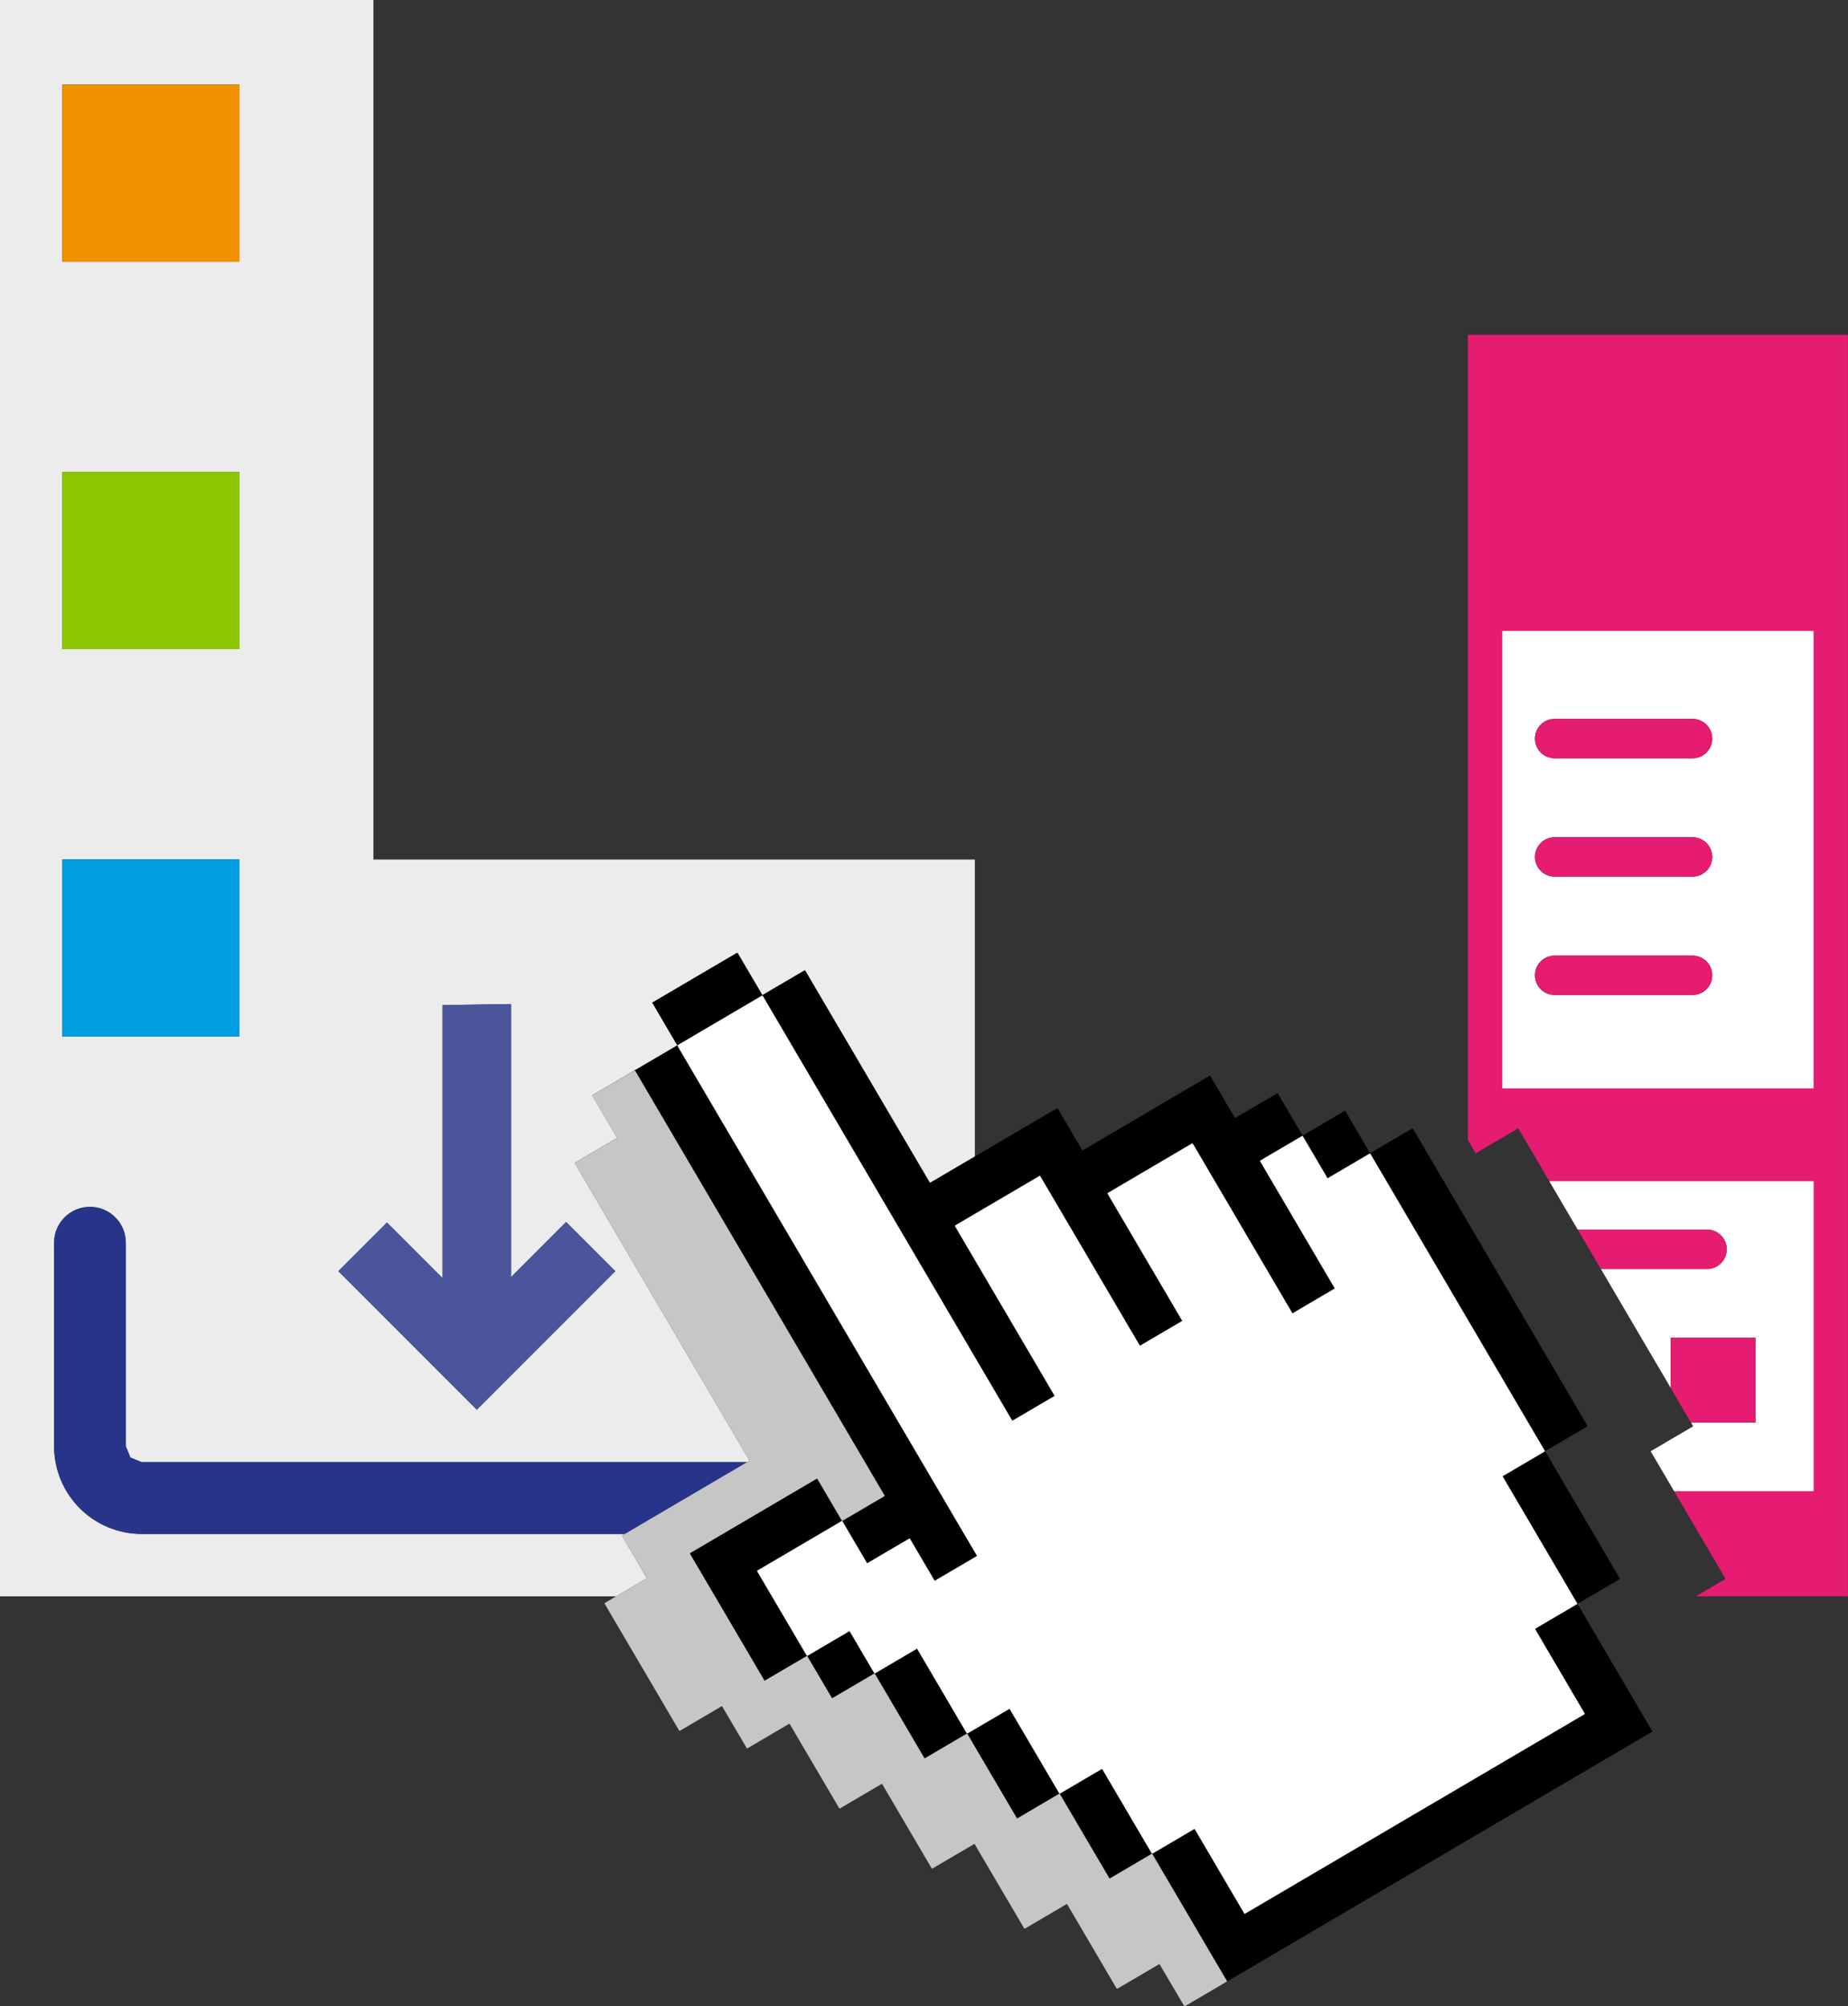 <?xml version="1.0" encoding="UTF-8"?><svg id="Calque_2" xmlns="http://www.w3.org/2000/svg" width="31.811" height="34.526" viewBox="0 0 31.811 34.526"><rect x="0" y="0" width="31.811" height="34.526" fill="#333333" stroke="none"/><polygon points="4.122 14.794 4.122 14.794 4.122 14.789 1.073 14.789 1.073 14.789 4.122 14.789 4.122 14.794" fill="none"/><rect x="4.122" y="1.456" width="0" height="3.049" fill="none"/><rect x="4.122" y="8.122" width="0" height="3.049" fill="none"/><path d="M11.134,27.157l-.422-.719-.002-.005,0-.005,.002-.004,.004-.003,.04-.024H2.44c-.415,0-.796-.17-1.067-.442-.272-.271-.442-.652-.442-1.067l0-3.503c0-.341,.276-.617,.617-.617,.341,0,.617,.276,.617,.617v3.503l.08,.194,.194,.08H12.858l.041-.024,.001-.004-.681-1.159-.303-.515-.484-.825-1.534-2.612-.002-.005,0-.005,.002-.004,.004-.003,.719-.422,.001-.005-.422-.719-.002-.005,0-.005,.002-.004,.004-.003,.578-.34,.136-.08,.003-.001,.001-.001,.001-.005-0-.002,.001,.001,.004,.002,.005,0,.005-.002,.714-.419,.004-.003,.002-.004,0-.005-.002-.005-.419-.714-.003-.004-.004-.002-.005-0-.001,0,.003-.002,1.458-.856,.005-.002,.005,0,.004,.002,.003,.004,.422,.719,.005,.001,.719-.422,.005-.001,.005,0,.004,.002,.003,.004,2.143,3.647,.005,.001,.768-.451v-5.113H6.428V0H0V27.471H10.606l.527-.309,.001-.005Zm-4.473-6.119l.957,.957v-4.699l1.179-.018v4.699l.948-.948,.847,.847-2.384,2.384-1.779-1.779-.605-.605,.605-.605,.233-.233ZM1.073,1.456h3.05v3.049h-0v0H1.073V1.456Zm0,6.667h3.05v0h0v3.049H1.073v-3.05Zm0,6.667v-0h3.049v.005h-0v3.044H1.073v-3.05h0Z" fill="#ececec"/><polygon points="4.122 4.505 4.122 1.456 1.073 1.456 1.073 1.456 1.073 4.505 4.122 4.505 4.122 4.505" fill="#f29100"/><polygon points="4.122 11.172 4.122 8.122 4.122 8.122 1.073 8.122 1.073 11.172 1.073 11.172 4.122 11.172" fill="#8bc800"/><polygon points="1.073 17.838 4.122 17.838 4.122 14.794 4.122 14.789 1.073 14.789 1.073 14.789 1.073 17.838" fill="#009ee2"/><path d="M25.267,5.761v13.857l.133,.226,.005,.001,.719-.422,.005-.002,.005,0,.004,.002,.003,.004,.528,.9h4.55v5.334h-2.402l.88,1.499,.002,.005-0,.005-.002,.004-.004,.003-.501,.294h2.618V5.761h-6.543Zm5.951,12.969h-5.36v-7.874h5.36v7.874Z" fill="#e61b72"/><path d="M31.219,20.327h-4.55l.489,.833h2.227c.187,0,.339,.152,.339,.339s-.152,.339-.339,.339h-1.828l1.204,2.05v-.869h1.46v1.46h-1.113l.032,.055,.002,.005-0,.005-.002,.004-.004,.003-.719,.422-.001,.005,.402,.684h2.402v-5.334Z" fill="#fff"/><path d="M25.859,18.731h5.36v-7.874h-5.36v7.874Zm.902-6.36h2.374c.187,0,.339,.152,.339,.339,0,.187-.152,.339-.339,.339h-2.374c-.188,0-.339-.152-.339-.339,0-.188,.152-.339,.339-.339Zm0,2.037h2.374c.187,0,.339,.152,.339,.339s-.152,.339-.339,.339h-2.374c-.188,0-.339-.152-.339-.339s.152-.339,.339-.339Zm0,2.037h2.374c.187,0,.339,.152,.339,.339s-.152,.339-.339,.339h-2.374c-.188,0-.339-.152-.339-.339s.152-.339,.339-.339Z" fill="#fff"/><path d="M26.762,13.05h2.374c.187,0,.339-.152,.339-.339,0-.188-.152-.339-.339-.339h-2.374c-.188,0-.339,.152-.339,.339,0,.187,.152,.339,.339,.339Z" fill="#e61b72"/><path d="M26.762,15.086h2.374c.187,0,.339-.152,.339-.339s-.152-.339-.339-.339h-2.374c-.188,0-.339,.152-.339,.339s.152,.339,.339,.339Z" fill="#e61b72"/><path d="M26.762,17.123h2.374c.187,0,.339-.152,.339-.339s-.152-.339-.339-.339h-2.374c-.188,0-.339,.152-.339,.339s.152,.339,.339,.339Z" fill="#e61b72"/><path d="M29.724,21.499c0-.188-.152-.339-.339-.339h-2.227l.399,.679h1.828c.187,0,.339-.152,.339-.339Z" fill="#e61b72"/><polygon points="30.22 23.019 28.76 23.019 28.76 23.888 29.107 24.48 30.22 24.48 30.22 23.019" fill="#e61b72"/><path d="M2.44,25.164l-.194-.08-.08-.194v-3.503c0-.341-.276-.617-.617-.617-.341,0-.617,.276-.617,.617l-0,3.503c-0,.415,.17,.796,.442,1.067,.271,.272,.652,.442,1.067,.442H10.756l1.825-1.072,.277-.163H2.44Z" fill="#28348a"/><polygon points="6.428 22.481 8.207 24.26 10.591 21.876 9.744 21.029 8.797 21.978 8.797 17.279 7.618 17.297 7.618 21.996 6.661 21.039 6.428 21.271 5.823 21.876 6.428 22.481" fill="#4b559c"/><path d="M27.157,27.604l.001-.005,.218-.128,.501-.294,.004-.003,.002-.004,0-.005-.002-.005-.88-1.499-.402-.684,.001-.005,.719-.422,.004-.003,.002-.004,0-.005-.002-.005-.032-.055-.347-.591-1.204-2.05-.399-.679-.489-.832-.528-.9-.003-.004-.004-.002-.005-0-.005,.001-.719,.422-.005-.001-.133-.226-.289-.493-.003-.004-.004-.002-.005-0-.005,.002-.646,.38-.072,.042-.005-.001-.422-.719-.003-.004-.004-.002-.005-0-.005,.002-.717,.421-.002,.001-.005-.001-.273-.465-.149-.254-.003-.004-.004-.002-.005-0-.005,.001-.483,.284-1.7,.999-.005-.001-.422-.719-.003-.004-.004-.002-.005-0-.005,.002-1.415,.831-.768,.451-.005-.001-2.143-3.647-.003-.004-.004-.002-.005-0-.005,.001-.719,.422-.005-.001-.422-.719-.003-.004-.004-.002-.005-0-.005,.002-1.458,.856-.003,.002,.001-0,.005,0,.004,.002,.003,.004,.419,.714,.002,.005-0,.005-.002,.004-.004,.003-.714,.419-.005,.002-.005-0-.004-.002-.001-.001,0,.002-.001,.005-.001,.001,.001-0,.005,0,.004,.002,.003,.004,4.29,7.303,.002,.005-0,.005-.002,.004-.004,.003-.714,.42-.005,.002-.005-0-.004-.002-.003-.004-.422-.719-.005-.001-2.187,1.285-.001,.005,1.285,2.188,.005,.001,.719-.422,.005-.002,.005,0,.004,.002,.003,.004,.422,.719,.005,.001,.719-.422,.005-.002,.005,0,.004,.002,.003,.004,.852,1.451,.005,.001,.719-.422,.005-.002,.005,0,.004,.002,.003,.004,.852,1.451,.005,.001,.719-.422,.005-.001,.005,0,.004,.002,.003,.004,.852,1.45,.005,.001,.719-.422,.005-.001,.005,0,.004,.002,.003,.004,1.28,2.178,.002,.005-0,.005-.002,.004-.001,.001,.003-.001,7.315-4.297,.004-.003,.002-.004,0-.005-.002-.005-1.282-2.183Zm.121,1.89l-.002,.004-.004,.003-5.839,3.43-.005,.002-.005-0-.004-.002-.003-.004-.852-1.451-.005-.001-.719,.422-.005,.002-.005-0-.004-.002-.003-.004-.852-1.45-.005-.001-.719,.422-.005,.002-.005-0-.004-.002-.003-.004-.852-1.451-.005-.001-.719,.422-.005,.001-.005-0-.004-.002-.003-.004-.852-1.451-.005-.001-.719,.422-.005,.001-.005-0-.004-.002-.003-.004-.422-.719-.005-.001-.719,.422-.005,.001-.005-0-.004-.002-.003-.004-.85-1.446-.002-.005,0-.005,.002-.004,.004-.003,1.446-.849,.005-.001,.005,0,.004,.002,.003,.004,.422,.719,.005,.001,.719-.422,.005-.002,.005,0,.004,.002,.003,.004,.422,.719,.005,.001,.724-.425,.001-.005-5.153-8.772-.002-.005,0-.005,.002-.004,.004-.003,1.446-.849,.005-.002,.005,0,.004,.002,.003,.004,4.293,7.308,.005,.001,.723-.425,.001-.005-1.712-2.915-.002-.005,0-.005,.002-.004,.004-.003,1.446-.85,.005-.002,.005,0,.004,.002,.003,.004,1.712,2.915,.005,.001,.723-.425,.001-.005-1.282-2.183-.002-.005,0-.005,.002-.004,.004-.003,1.446-.849,.005-.002,.005,0,.004,.002,.003,.004,1.712,2.915,.005,.001,.723-.425,.001-.005-1.282-2.183-.002-.005,0-.005,.002-.004,.004-.003,.714-.419,.005-.001,.005,0,.004,.002,.003,.004,.422,.719,.005,.001,.719-.422,.005-.002,.005,0,.004,.002,.003,.004,3,5.107,.002,.005-0,.005-.002,.004-.004,.003-.719,.422-.001,.005,1.282,2.183,.002,.005-0,.005-.002,.004-.004,.003-.719,.422-.001,.005,.852,1.451,.002,.005-0,.005Z"/><polygon points="26.425 28.034 26.426 28.03 27.145 27.607 27.148 27.604 27.15 27.6 27.151 27.595 27.149 27.591 25.867 25.408 25.868 25.404 26.587 24.981 26.591 24.978 26.593 24.974 26.593 24.969 26.591 24.965 23.591 19.858 23.588 19.854 23.584 19.852 23.579 19.852 23.575 19.854 22.856 20.276 22.851 20.275 22.429 19.556 22.426 19.552 22.422 19.55 22.417 19.55 22.412 19.551 21.698 19.971 21.695 19.974 21.693 19.978 21.692 19.983 21.694 19.988 22.976 22.171 22.975 22.175 22.252 22.6 22.247 22.599 20.535 19.684 20.532 19.68 20.527 19.678 20.523 19.678 20.518 19.679 19.072 20.529 19.068 20.532 19.066 20.536 19.066 20.541 19.068 20.546 20.35 22.729 20.349 22.733 19.625 23.158 19.621 23.157 17.908 20.242 17.905 20.238 17.901 20.236 17.896 20.236 17.892 20.238 16.445 21.087 16.442 21.09 16.44 21.095 16.439 21.099 16.441 21.104 18.153 24.019 18.152 24.024 17.429 24.448 17.424 24.447 13.131 17.139 13.128 17.136 13.124 17.134 13.119 17.133 13.115 17.135 11.669 17.984 11.665 17.988 11.663 17.992 11.663 17.996 11.664 18.001 16.817 26.773 16.816 26.778 16.092 27.203 16.088 27.202 15.666 26.483 15.662 26.479 15.658 26.477 15.654 26.477 15.649 26.479 14.93 26.901 14.925 26.9 14.503 26.181 14.5 26.177 14.496 26.175 14.491 26.175 14.487 26.177 13.041 27.026 13.037 27.029 13.035 27.034 13.035 27.038 13.036 27.043 13.886 28.489 13.889 28.493 13.893 28.495 13.898 28.495 13.902 28.494 14.621 28.071 14.626 28.072 15.048 28.791 15.051 28.795 15.055 28.797 15.06 28.797 15.065 28.796 15.783 28.373 15.788 28.375 16.64 29.826 16.643 29.829 16.648 29.831 16.652 29.831 16.657 29.83 17.376 29.408 17.38 29.409 18.233 30.86 18.236 30.863 18.24 30.865 18.245 30.866 18.249 30.864 18.968 30.442 18.973 30.443 19.825 31.893 19.828 31.897 19.832 31.899 19.837 31.899 19.841 31.897 20.56 31.475 20.565 31.476 21.417 32.927 21.42 32.931 21.424 32.933 21.429 32.933 21.433 32.932 27.273 29.502 27.276 29.498 27.278 29.494 27.279 29.489 27.277 29.485 26.425 28.034" fill="#fff"/><polygon points="21.119 34.097 21.119 34.092 21.118 34.088 19.838 31.909 19.835 31.906 19.831 31.904 19.826 31.903 19.821 31.905 19.103 32.327 19.098 32.326 18.246 30.876 18.243 30.872 18.239 30.87 18.234 30.87 18.229 30.871 17.511 31.294 17.506 31.293 16.654 29.842 16.65 29.838 16.646 29.836 16.642 29.836 16.637 29.838 15.918 30.26 15.914 30.258 15.062 28.807 15.058 28.804 15.054 28.802 15.049 28.802 15.045 28.803 14.326 29.225 14.322 29.224 13.899 28.505 13.896 28.502 13.892 28.5 13.887 28.499 13.883 28.501 13.164 28.923 13.16 28.922 11.875 26.734 11.876 26.73 14.063 25.445 14.068 25.446 14.49 26.165 14.493 26.168 14.497 26.17 14.502 26.171 14.506 26.169 15.221 25.75 15.224 25.746 15.226 25.742 15.227 25.737 15.225 25.733 10.935 18.429 10.932 18.426 10.927 18.424 10.923 18.423 10.922 18.424 10.918 18.425 10.782 18.505 10.204 18.845 10.2 18.848 10.198 18.852 10.198 18.857 10.2 18.861 10.622 19.58 10.621 19.585 9.902 20.007 9.899 20.01 9.896 20.014 9.896 20.019 9.898 20.024 11.432 22.636 11.917 23.461 12.219 23.976 12.9 25.135 12.899 25.14 12.858 25.164 12.581 25.326 10.756 26.398 10.716 26.422 10.713 26.425 10.711 26.429 10.71 26.434 10.712 26.439 11.134 27.157 11.133 27.162 10.606 27.471 10.414 27.584 10.411 27.587 10.409 27.592 10.408 27.596 10.41 27.601 11.689 29.779 11.693 29.783 11.697 29.785 11.702 29.785 11.706 29.784 12.425 29.361 12.43 29.363 12.852 30.081 12.855 30.085 12.859 30.087 12.864 30.087 12.868 30.086 13.587 29.663 13.592 29.665 14.444 31.115 14.447 31.119 14.452 31.121 14.456 31.121 14.461 31.12 15.179 30.698 15.184 30.699 16.036 32.15 16.039 32.153 16.044 32.155 16.048 32.156 16.053 32.154 16.772 31.732 16.776 31.733 17.628 33.183 17.631 33.187 17.635 33.189 17.64 33.189 17.645 33.188 18.363 32.766 18.368 32.767 19.22 34.218 19.223 34.221 19.227 34.223 19.232 34.224 19.237 34.222 19.956 33.8 19.96 33.801 20.383 34.52 20.386 34.523 20.39 34.525 20.395 34.526 20.399 34.524 21.113 34.104 21.116 34.102 21.117 34.101 21.119 34.097" fill="#c6c6c5"/></svg>